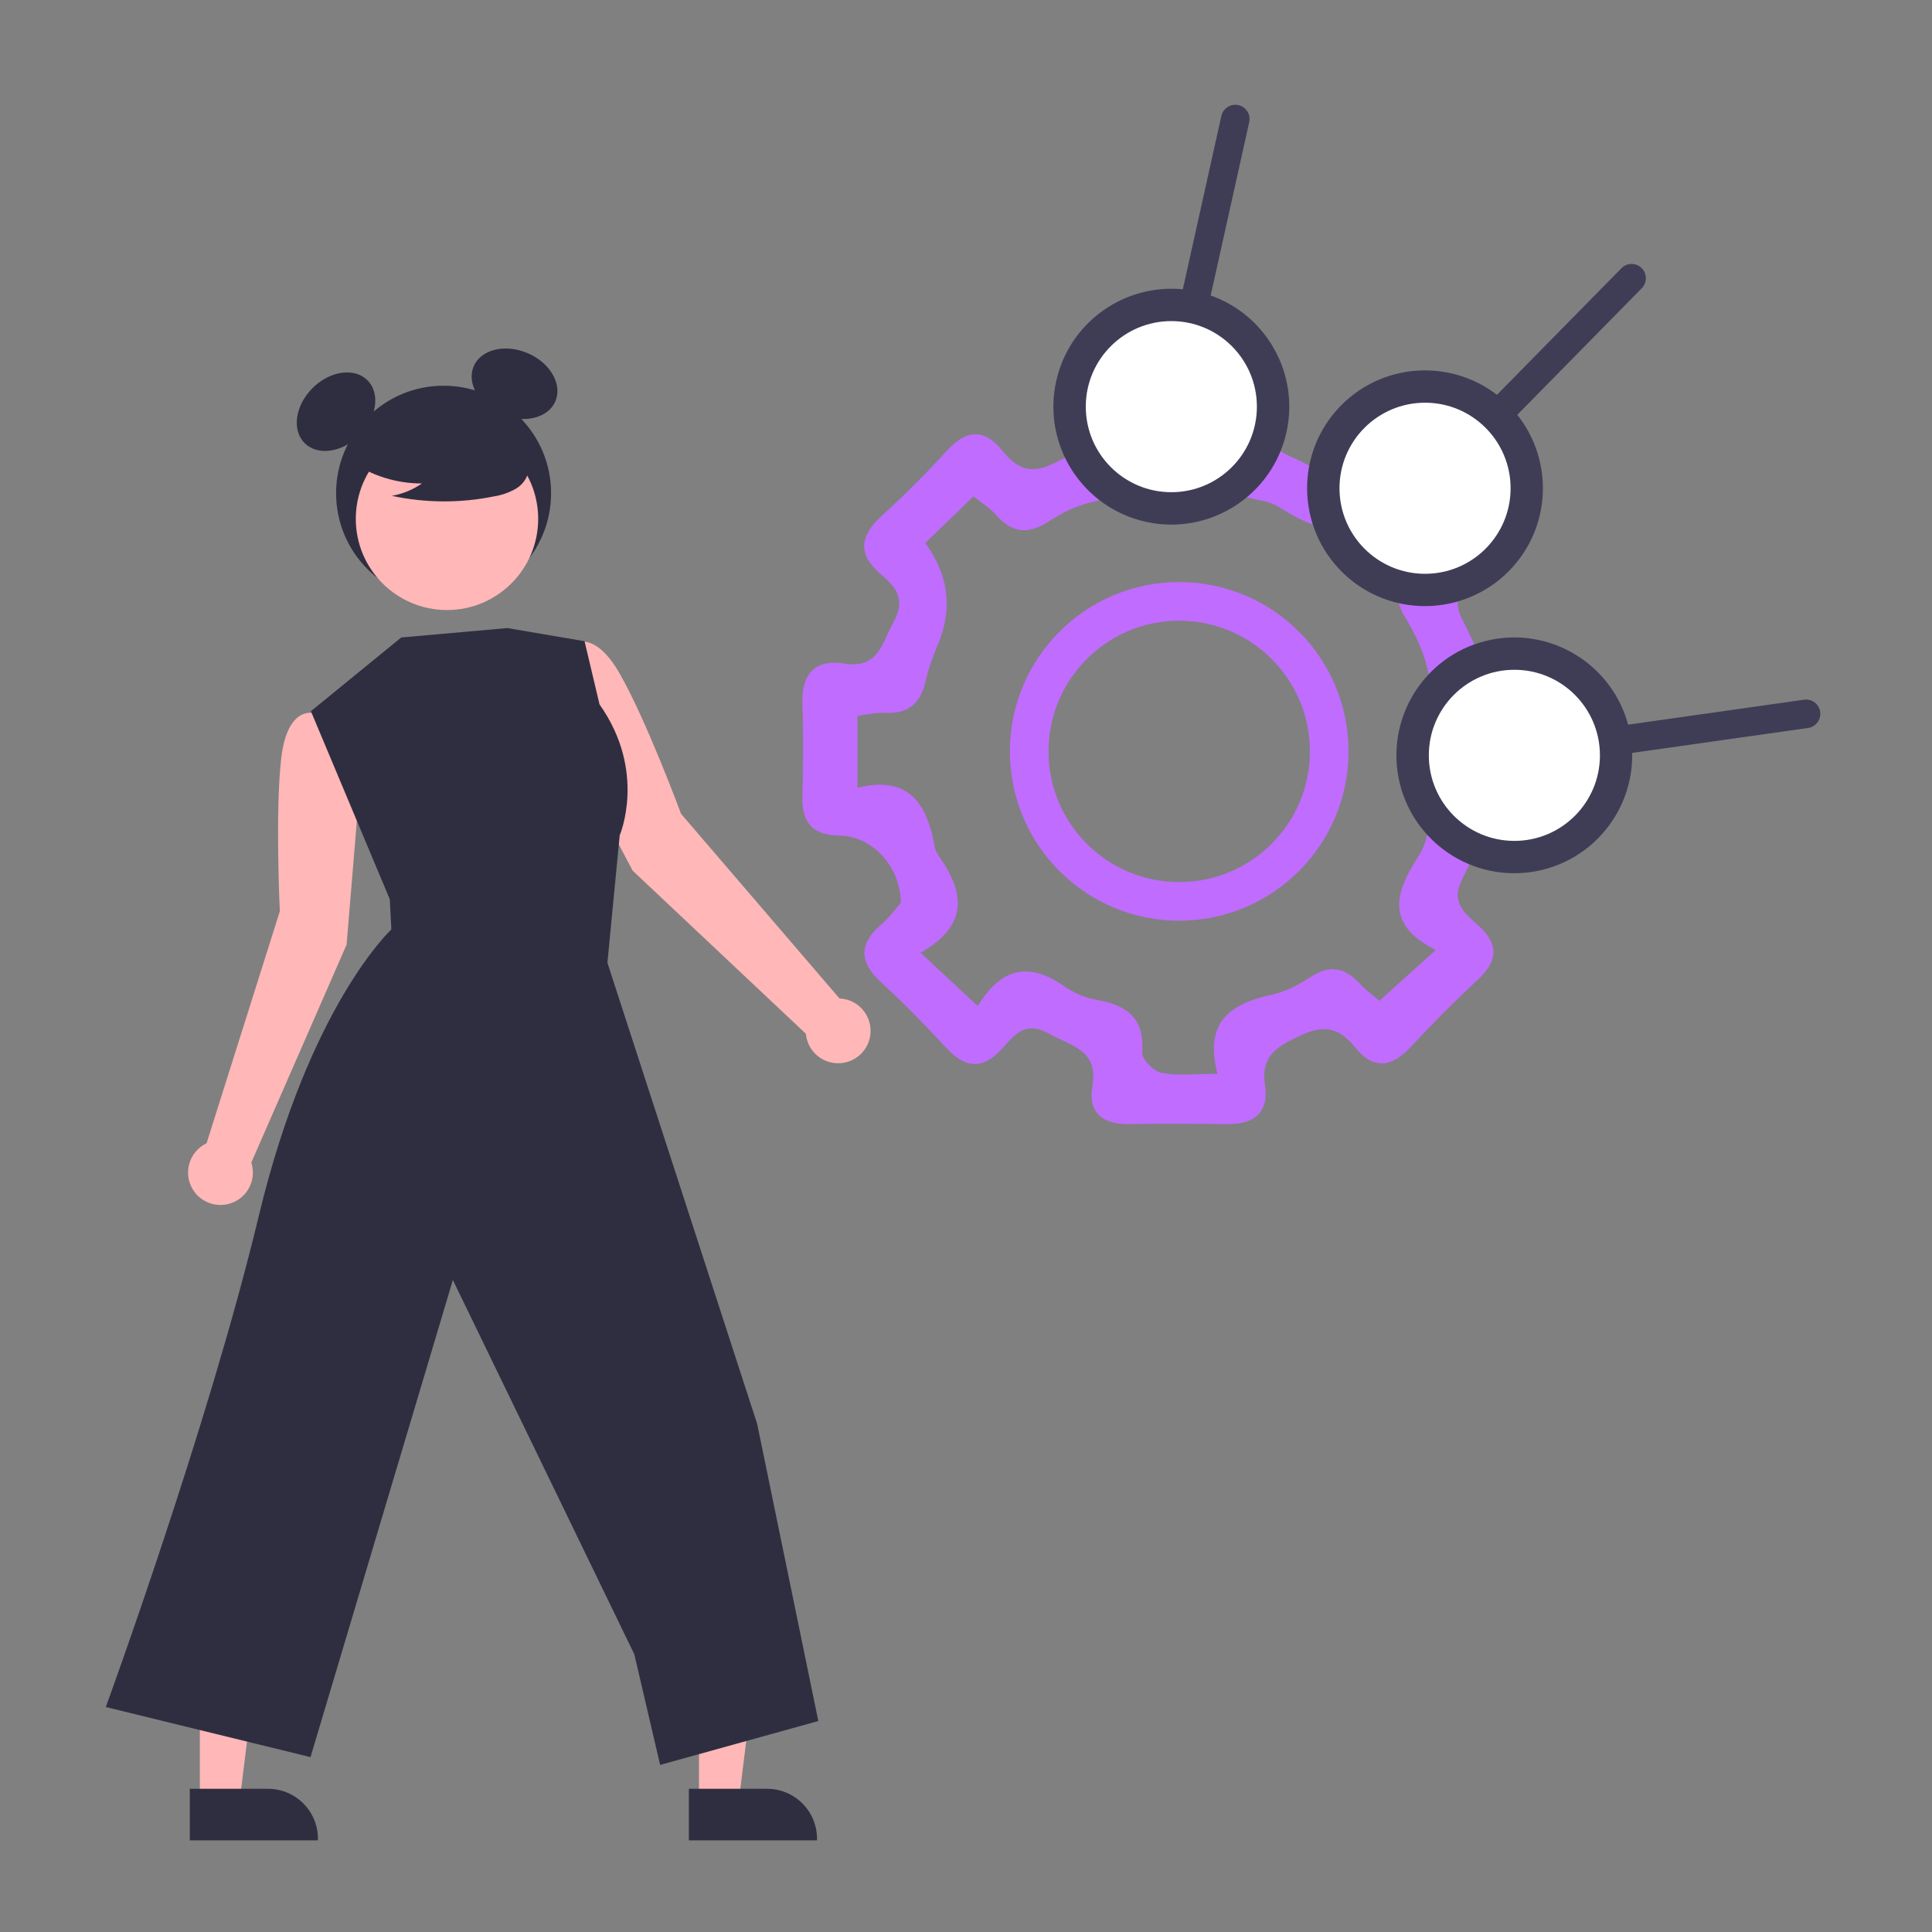 <?xml version="1.0" encoding="UTF-8"?>
<svg id="Layer_1" data-name="Layer 1" xmlns="http://www.w3.org/2000/svg" width="250" height="250" viewBox="0 0 250 250">
  <rect x="0" y="0" width="250" height="250" fill="#808080" stroke="none"/>
  <defs>
    <style>
      .cls-1, .cls-2, .cls-3, .cls-4, .cls-5 {
        stroke-width: 0px;
      }

      .cls-1, .cls-6 {
        fill: #3f3d56;
      }

      .cls-2 {
        fill: #2f2e41;
      }

      .cls-7 {
        fill: none;
        stroke: #c06cff;
        stroke-width: 5px;
      }

      .cls-7, .cls-6 {
        stroke-miterlimit: 10;
      }

      .cls-6 {
        stroke: #3f3d56;
      }

      .cls-3 {
        fill: #c06cff;
      }

      .cls-4 {
        fill: #fff;
      }

      .cls-5 {
        fill: #ffb7b7;
      }
    </style>
  </defs>
  <path class="cls-3" d="M116.58,116.71c-.15-4.75-3.78-8.5-7.9-8.58-3.51-.05-4.94-1.65-4.85-5.04.1-3.95.15-7.9,0-11.85-.17-3.88,1.5-5.98,5.35-5.38,4.53.73,4.92-2.62,6.45-5.38,1.62-2.93.31-4.51-1.65-6.18-3.08-2.59-2.69-4.99.15-7.58,2.93-2.67,5.72-5.45,8.38-8.38,2.5-2.71,4.77-3,7.17-.05,1.79,2.18,3.51,3.2,6.57,1.72,3.03-1.48,5.74-2.35,5.14-6.66-.53-3.73,1.53-5.62,5.4-5.5,3.8.12,7.61.1,11.41,0,3.88-.1,5.98,1.82,5.38,5.52-.78,4.82,2.79,5.16,5.62,6.78,3.08,1.79,4.51-.17,6.08-1.94,2.5-2.79,4.72-2.67,7.22.07,2.76,3.03,5.69,5.94,8.7,8.7,2.79,2.57,2.67,4.85-.15,7.22-1.96,1.65-3.34,3.25-1.72,6.18,1.53,2.76,1.99,6.08,6.47,5.38,3.88-.61,5.5,1.45,5.33,5.35-.19,3.95-.15,7.9,0,11.85.12,3.42-1.28,5.52-4.75,4.97-4.85-.78-5.55,2.64-7.15,5.79-1.62,3.15.39,4.48,2.11,6.08,2.59,2.37,2.52,4.51-.05,6.91-3,2.79-5.91,5.72-8.7,8.72-2.47,2.67-4.82,3.08-7.22.12-1.96-2.4-3.83-3.08-6.98-1.6-3.05,1.43-5.28,2.57-4.7,6.47.51,3.42-1.28,5.06-4.75,5.04-4.26-.05-8.5-.07-12.77,0-3.46.07-5.4-1.45-4.82-4.89.82-4.72-2.71-5.19-5.6-6.81-3.1-1.74-4.48.15-6.08,1.94-2.54,2.81-4.82,2.52-7.27-.15-2.69-2.91-5.45-5.74-8.36-8.41s-2.93-5.04.07-7.58c1.09-.94,1.94-2.16,2.52-2.81h0l-.07-.05h.02ZM119.08,123.25c2.86,2.67,4.99,4.65,7.44,6.93,3.32-5.43,7.07-5.5,11.41-2.42,1.21.85,2.74,1.41,4.22,1.67,3.85.7,5.96,2.47,5.65,6.76-.07.85,1.5,2.45,2.52,2.64,2.11.41,4.36.12,7.22.12-1.79-7,1.94-9.11,7.1-10.25,1.72-.39,3.44-1.28,4.94-2.28,2.52-1.65,4.51-1.21,6.42.9.8.87,1.79,1.57,2.5,2.18,2.35-2.13,4.53-4.09,7.29-6.57-6.61-3.3-5.21-7.49-2.35-11.95.65-.99,1.14-2.2,1.31-3.39.65-4.02,2.47-6.28,6.98-5.82,3.51.36,2.76-2.57,2.67-4.48-.1-1.96,1.26-5.26-2.59-4.99-4.46.31-6.25-1.72-7.1-5.77-.51-2.33-1.65-4.6-2.88-6.64-1.57-2.57-1.21-4.51.92-6.42.87-.78,1.55-1.79,2.64-3.08-2.13-2.13-4.14-4.14-6.64-6.64-3.88,6.66-8.46,4.89-13.21,1.89-.75-.48-1.67-.78-2.57-.92-4-.68-6.28-2.54-5.74-7.05.36-3.15-2.25-2.83-4.09-2.62-1.94.22-5.52-1.45-5.28,2.23.34,5.33-2.57,6.78-6.81,7.75-1.89.44-3.73,1.38-5.35,2.45-2.62,1.7-4.75,1.53-6.81-.85-.75-.87-1.82-1.5-2.91-2.4-2.23,2.16-4.29,4.12-6.25,6.03,3.05,4.17,3.59,8.6,1.57,13.3-.65,1.53-1.21,3.13-1.57,4.75-.68,2.81-2.3,4.09-5.21,3.93-1.14-.07-2.33.24-3.56.39v9.3c6.74-1.65,9.01,2.18,9.98,7.56.07.44.27.9.53,1.26,3.22,4.56,4.05,8.82-2.25,12.48h-.12l-.02.02ZM175.44,97.23l.02-.02"/>
  <path class="cls-5" d="M46.47,102.72l-1.53-9.35-4.32-1.08s-3.43-1.05-4.23,5.84c-.8,6.91-.18,19.79-.18,19.79l-9.48,30.02c-2.09.99-2.98,3.49-1.99,5.59.99,2.09,3.49,2.98,5.59,1.99,1.9-.9,2.84-3.08,2.19-5.08l12.33-28.2,1.62-19.52h0Z"/>
  <path class="cls-5" d="M72.73,95.35l-2.27-9.2,3.55-2.69s2.74-2.31,6.19,3.72,7.93,18.13,7.93,18.13l20.5,23.89c2.31.09,4.11,2.04,4.02,4.36s-2.04,4.11-4.36,4.02c-2.11-.08-3.82-1.71-4.01-3.81l-22.41-21.1-9.16-17.31h.02Z"/>
  <polygon class="cls-5" points="90.45 233.15 95.59 233.15 98.04 213.32 90.45 213.32 90.45 233.15"/>
  <path class="cls-2" d="M89.13,231.47h10.13c3.57,0,6.46,2.89,6.46,6.46v.21h-16.58v-6.66h-.01,0Z"/>
  <polygon class="cls-5" points="25.86 233.15 31 233.15 33.45 213.32 25.86 213.32 25.86 233.15"/>
  <path class="cls-2" d="M24.55,231.47h10.13c3.57,0,6.46,2.89,6.46,6.46v.21h-16.58v-6.66h-.01Z"/>
  <circle class="cls-2" cx="57.4" cy="63.82" r="13.91"/>
  <ellipse class="cls-2" cx="43.48" cy="53.27" rx="5.75" ry="4.31" transform="translate(-24.93 46.35) rotate(-45)"/>
  <ellipse class="cls-2" cx="66.58" cy="49.66" rx="4.31" ry="5.75" transform="translate(-5.24 91.38) rotate(-66.87)"/>
  <circle class="cls-5" cx="57.84" cy="67.14" r="11.8"/>
  <path class="cls-2" d="M45.43,59.72c2.7,1.85,5.9,2.85,9.17,2.84-1.17.81-2.5,1.36-3.9,1.6,4.36.94,8.86.96,13.23.07.97-.15,1.91-.48,2.76-.95.86-.49,1.49-1.31,1.71-2.29.29-1.66-1-3.16-2.34-4.18-4.16-3.1-9.49-4.16-14.52-2.9-1.62.42-3.25,1.13-4.3,2.43-1.05,1.31-1.37,3.31-.36,4.65l-1.44-1.28h0Z"/>
  <path class="cls-2" d="M51.92,82.49l-11.69,9.54,10.21,24.34.2,3.9s-10.6,9.77-17.15,37.06c-6.55,27.29-19.8,63.56-19.8,63.56l26.49,6.48,18.42-61.74,23.48,48.43,3.34,14.32,20.47-5.68-7.91-38.44-19.38-59.68,1.59-16.49s3.55-8.23-2.61-16.94l-1.94-8.18-10-1.7-13.73,1.22h.01Z"/>
  <circle class="cls-7" cx="152.59" cy="97.23" r="19.41"/>
  <path class="cls-1" d="M160.24,13.6c1,.22,1.63,1.21,1.41,2.2l-5.47,24.61c-.22,1-1.21,1.63-2.2,1.41s-1.63-1.21-1.41-2.2l5.47-24.61c.22-1,1.21-1.63,2.2-1.41Z"/>
  <path class="cls-6" d="M154.77,38.21c7.95,1.77,12.98,9.64,11.21,17.61-1.77,7.95-9.64,12.98-17.61,11.21-7.95-1.77-12.98-9.64-11.21-17.61h0c1.77-7.95,9.65-12.96,17.61-11.21ZM149.17,63.42c5.97,1.33,11.88-2.44,13.21-8.41s-2.44-11.88-8.41-13.21c-5.97-1.33-11.88,2.44-13.21,8.41-1.32,5.96,2.44,11.87,8.41,13.21Z"/>
  <circle class="cls-4" cx="151.57" cy="52.62" r="11.07"/>
  <path class="cls-1" d="M212.42,34.68c.73.71.74,1.89.03,2.61l-17.68,17.98c-.71.73-1.89.74-2.61.03s-.74-1.89-.03-2.61l17.68-17.98c.71-.73,1.89-.74,2.61-.03Z"/>
  <path class="cls-6" d="M194.74,52.65c5.8,5.71,5.9,15.05.18,20.87-5.71,5.8-15.05,5.9-20.87.18-5.8-5.71-5.9-15.05-.18-20.87h0c5.71-5.8,15.05-5.88,20.87-.18ZM176.64,71.06c4.36,4.29,11.37,4.22,15.66-.14,4.29-4.36,4.22-11.37-.14-15.66s-11.37-4.22-15.66.14c-4.27,4.36-4.22,11.36.14,15.66Z"/>
  <circle class="cls-4" cx="184.4" cy="63.18" r="11.07"/>
  <path class="cls-1" d="M235.53,92.11c.14,1.01-.56,1.95-1.57,2.09l-24.96,3.54c-1.01.14-1.95-.56-2.09-1.57s.56-1.95,1.57-2.09l24.96-3.54c1.01-.14,1.95.56,2.09,1.57Z"/>
  <path class="cls-6" d="M210.56,95.66c1.14,8.07-4.46,15.54-12.53,16.69-8.07,1.14-15.54-4.46-16.69-12.53-1.14-8.07,4.46-15.54,12.53-16.69h0c8.07-1.14,15.53,4.47,16.69,12.53ZM185,99.28c.86,6.05,6.47,10.26,12.52,9.4s10.26-6.47,9.4-12.52-6.47-10.26-12.52-9.4c-6.05.87-10.25,6.46-9.4,12.52Z"/>
  <circle class="cls-4" cx="195.96" cy="97.74" r="11.07"/>
</svg>